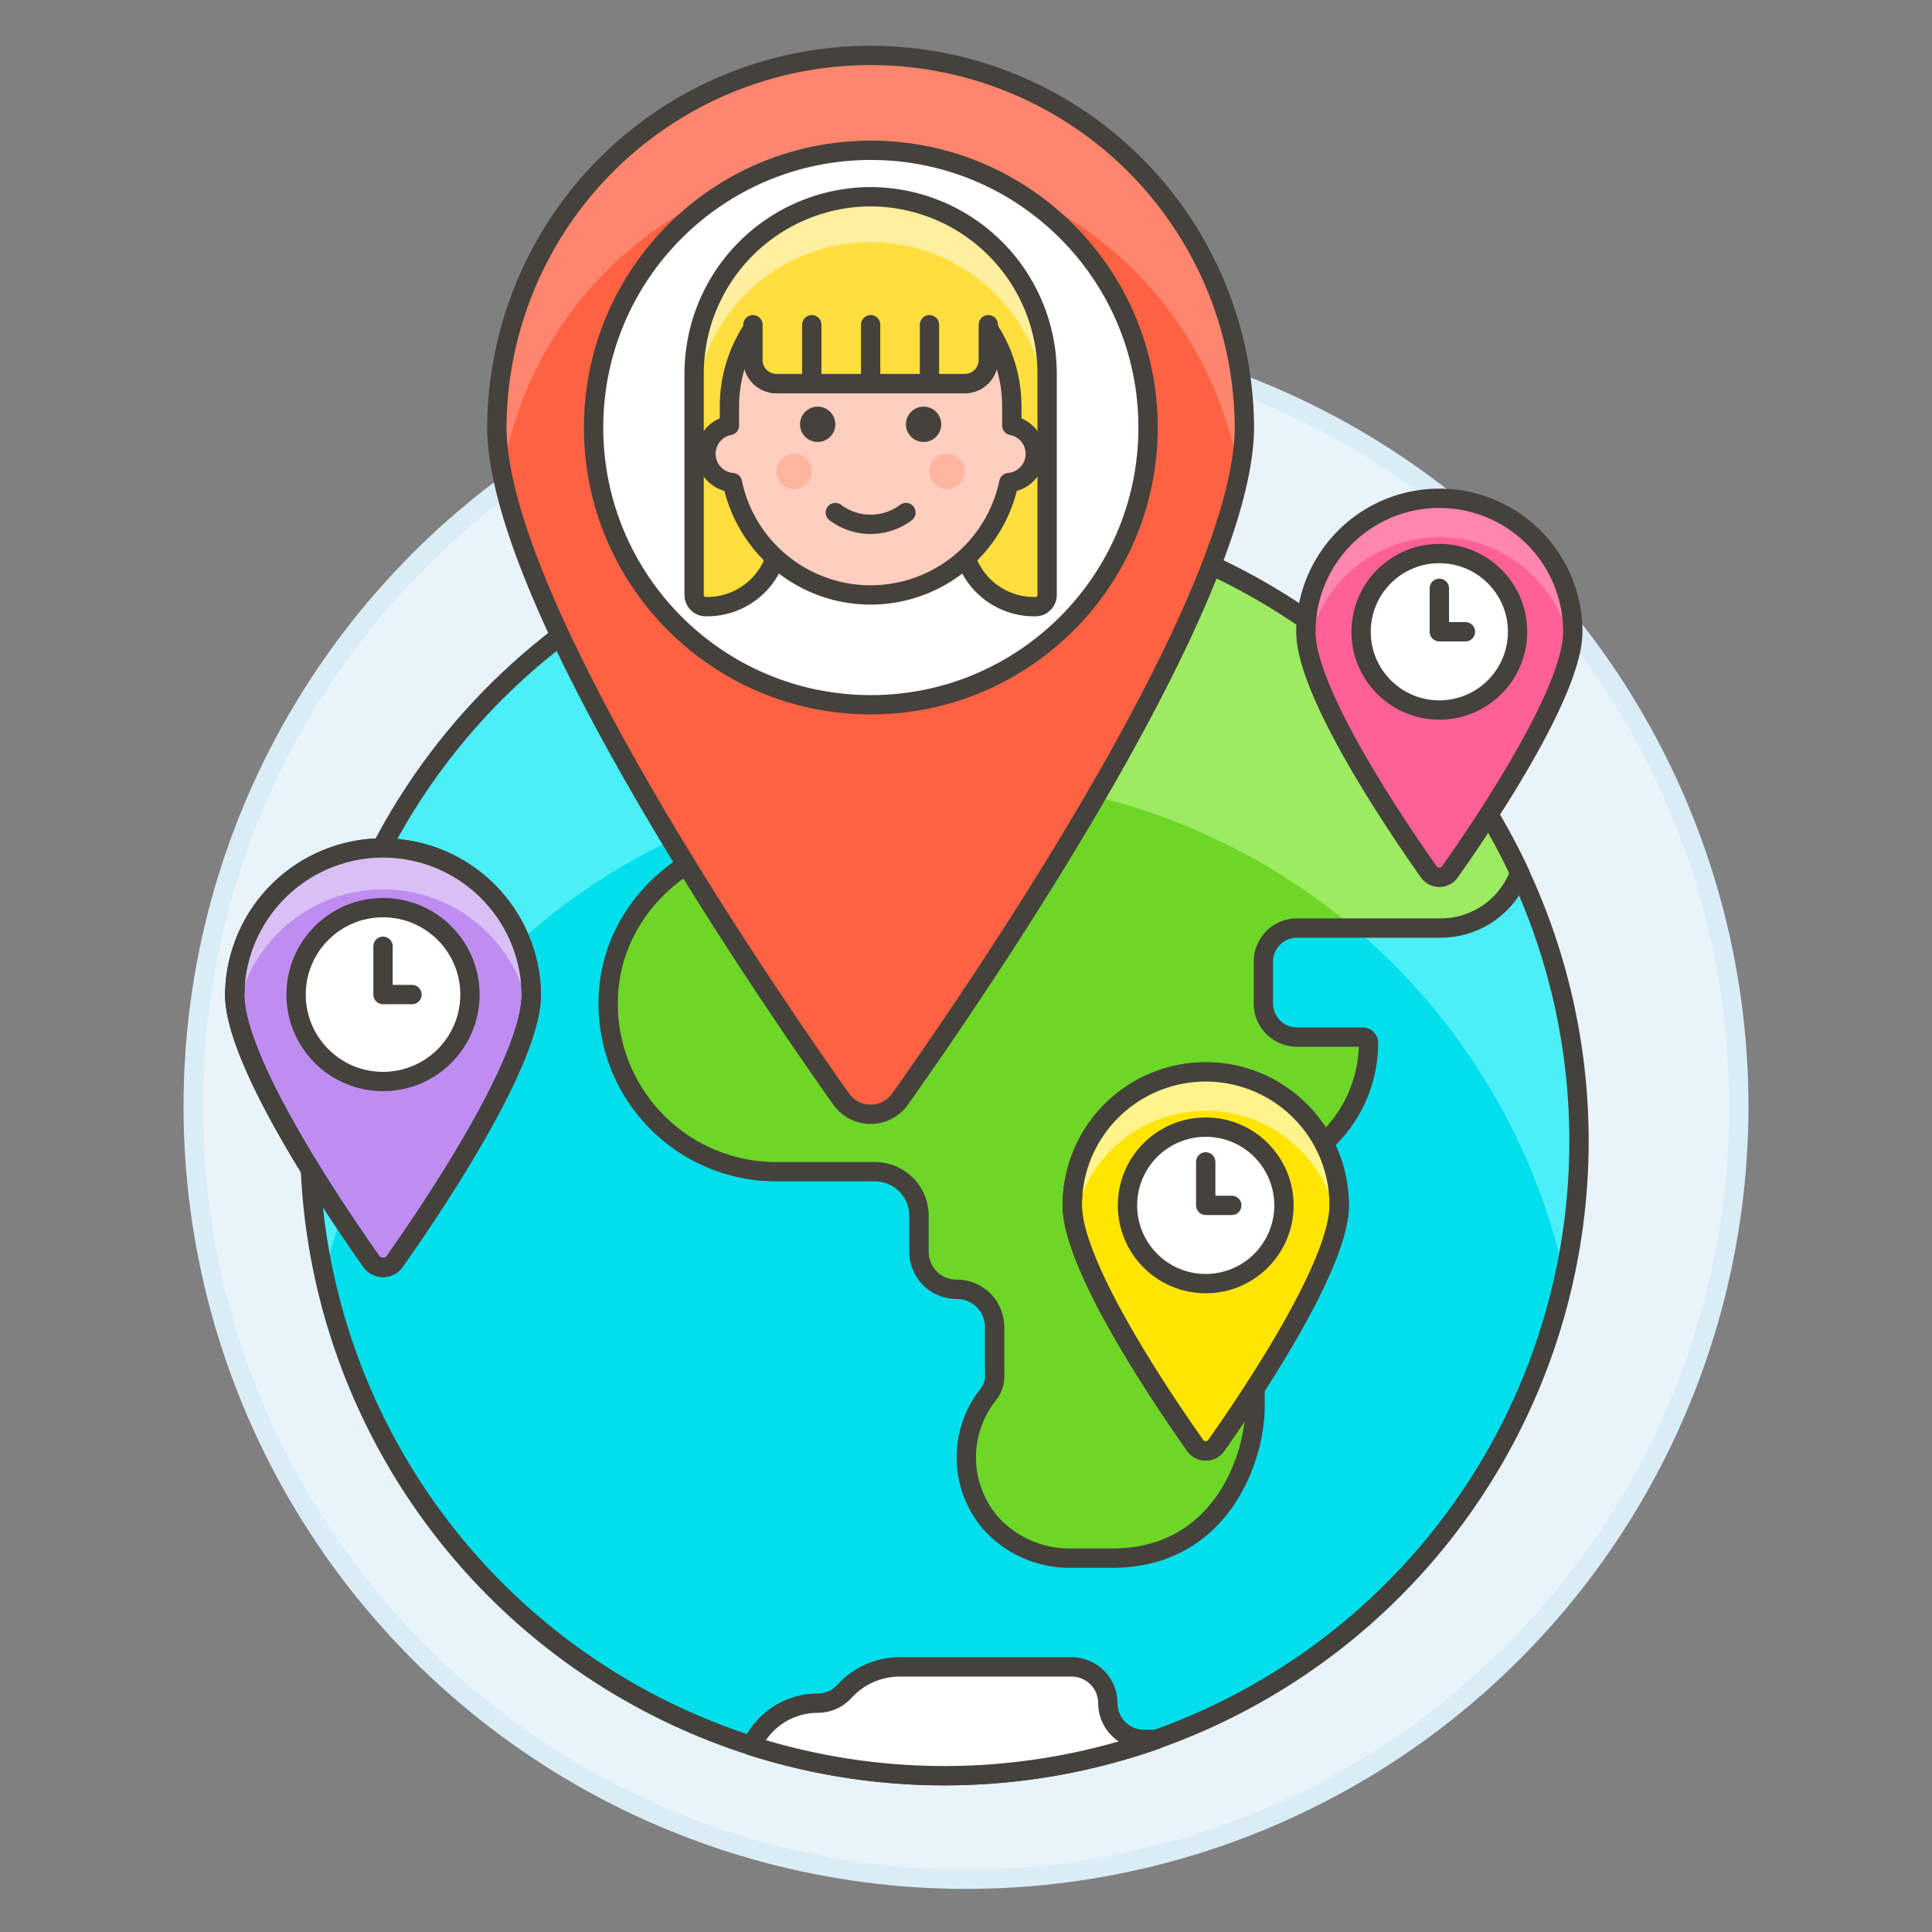 <svg xmlns="http://www.w3.org/2000/svg" viewBox="0 0 100 100"><rect x="0" y="0" width="100" height="100" fill="#808080" stroke="none"/><g class="nc-icon-wrapper"><defs/><circle class="a" cx="50" cy="57.269" r="40" fill="#e8f4fa" stroke="#daedf7" stroke-miterlimit="10"/><circle class="b" cx="48.882" cy="59.063" r="32.848" style="" fill="#00dfeb"/><path class="c" d="M48.882 40.293a32.854 32.854 0 0 1 32.1 25.787 32.848 32.848 0 1 0-64.192.02 32.868 32.868 0 0 1 32.092-25.807z" style="" fill="#4aeff7"/><path class="d" d="M78.658 45.178A32.935 32.935 0 0 0 58.339 27.6h-4.884a4.511 4.511 0 0 0-4.523 3.618 4.352 4.352 0 0 0 4.29 5.079 3.485 3.485 0 0 1 3.367 4.373 3.57 3.57 0 0 1-3.508 2.584H40.668c-4.71 0-8.931 3.526-9.177 8.229a8.7 8.7 0 0 0 8.685 9.165h5.111a2.281 2.281 0 0 1 2.281 2.281v1.85a1.939 1.939 0 0 0 1.932 1.955 1.956 1.956 0 0 1 1.982 1.956v2.392a1.574 1.574 0 0 1-.286 1.043 5.227 5.227 0 0 0 .057 6.683 5.508 5.508 0 0 0 4.247 1.841h2.07c5.653 0 7.392-5.219 7.392-7.828v-8.7a4.724 4.724 0 0 1 2.542-4.2 6.975 6.975 0 0 0 3.328-5.942.3.3 0 0 0-.3-.3h-3.4a1.739 1.739 0 0 1-1.74-1.739v-2.165a1.74 1.74 0 0 1 1.74-1.74h7.436a4.347 4.347 0 0 0 4.09-2.857z" style="" fill="#6dd627"/><circle class="e" cx="48.882" cy="59.063" r="32.848" fill="none" stroke="#45413c" stroke-linecap="round" stroke-linejoin="round"/><path class="f" d="M56.24 41.119a32.767 32.767 0 0 1 13.837 6.916h4.5a4.347 4.347 0 0 0 4.085-2.857A32.935 32.935 0 0 0 58.339 27.6h-4.884a4.511 4.511 0 0 0-4.523 3.618 4.352 4.352 0 0 0 4.29 5.079 3.485 3.485 0 0 1 3.367 4.373 3.11 3.11 0 0 1-.168.493" style="" fill="#9ceb60"/><path class="e" d="M78.658 45.178A32.935 32.935 0 0 0 58.339 27.6h-4.884a4.511 4.511 0 0 0-4.523 3.618 4.352 4.352 0 0 0 4.29 5.079 3.485 3.485 0 0 1 3.367 4.373 3.57 3.57 0 0 1-3.508 2.584H40.668c-4.71 0-8.931 3.526-9.177 8.229a8.7 8.7 0 0 0 8.685 9.165h5.111a2.281 2.281 0 0 1 2.281 2.281v1.85a1.939 1.939 0 0 0 1.932 1.955 1.956 1.956 0 0 1 1.982 1.956v2.392a1.574 1.574 0 0 1-.286 1.043 5.227 5.227 0 0 0 .057 6.683 5.508 5.508 0 0 0 4.247 1.841h2.07c5.653 0 7.392-5.219 7.392-7.828v-8.7a4.724 4.724 0 0 1 2.542-4.2 6.975 6.975 0 0 0 3.328-5.942.3.3 0 0 0-.3-.3h-3.4a1.739 1.739 0 0 1-1.74-1.739v-2.165a1.74 1.74 0 0 1 1.74-1.74h7.436a4.347 4.347 0 0 0 4.09-2.857z" fill="none" stroke="#45413c" stroke-linecap="round" stroke-linejoin="round"/><path class="g" d="M38.906 90.368a3.751 3.751 0 0 1 3.415-2.212 1.876 1.876 0 0 0 1.389-.614 3.861 3.861 0 0 1 2.855-1.263h8.9a1.878 1.878 0 0 1 1.877 1.877 1.877 1.877 0 0 0 1.877 1.877h.641a33.026 33.026 0 0 1-20.949.335z" stroke="#45413c" stroke-linecap="round" stroke-linejoin="round" fill="#fff"/><g><path class="h" d="M64.41 22.077c0 8.842-13.248 28.342-17.818 34.806a1.872 1.872 0 0 1-3.057 0c-4.57-6.464-17.818-25.964-17.818-34.806a19.347 19.347 0 0 1 38.693 0z" style="" fill="#ff6242"/><path class="i" d="M64.133 24.563a19.323 19.323 0 0 0-38.139 0 12.775 12.775 0 0 1-.277-2.486 19.347 19.347 0 0 1 38.693 0 12.775 12.775 0 0 1-.277 2.486z" style="" fill="#ff866e"/><path class="e" d="M64.41 22.077c0 8.842-13.248 28.342-17.818 34.806a1.872 1.872 0 0 1-3.057 0c-4.57-6.464-17.818-25.964-17.818-34.806a19.347 19.347 0 0 1 38.693 0z" fill="none" stroke="#45413c" stroke-linecap="round" stroke-linejoin="round"/><circle class="g" cx="45.074" cy="22.129" r="14.35" stroke="#45413c" stroke-linecap="round" stroke-linejoin="round" fill="#fff"/><g><path class="j" d="M45.063 10.183a9.164 9.164 0 0 0-9.135 9.15v11.456a.606.606 0 0 0 .638.611 3.723 3.723 0 0 0 3.759-3.639V21.9a2.932 2.932 0 0 1 2.932-2.932h3.613A2.932 2.932 0 0 1 49.8 21.9v5.863a3.723 3.723 0 0 0 3.761 3.637.606.606 0 0 0 .638-.611V19.333a9.165 9.165 0 0 0-9.136-9.15z" style="" fill="#ffdf3d"/><path class="k" d="M45.063 10.183a9.164 9.164 0 0 0-9.135 9.15v2.436a9.136 9.136 0 1 1 18.271 0v-2.436a9.165 9.165 0 0 0-9.136-9.15z" style="" fill="#ffef9e"/><path class="e" d="M45.063 10.183a9.164 9.164 0 0 0-9.135 9.15v11.456a.606.606 0 0 0 .638.611 3.723 3.723 0 0 0 3.759-3.639V21.9a2.932 2.932 0 0 1 2.932-2.932h3.613A2.932 2.932 0 0 1 49.8 21.9v5.863a3.723 3.723 0 0 0 3.761 3.637.606.606 0 0 0 .638-.611V19.333a9.165 9.165 0 0 0-9.136-9.15z" fill="none" stroke="#45413c" stroke-linecap="round" stroke-linejoin="round"/><path class="l" d="M52.372 22.024v-.975a7.275 7.275 0 0 0-1.218-4.041v1.627a1.218 1.218 0 0 1-1.218 1.218h-9.745a1.218 1.218 0 0 1-1.218-1.218v-1.627a7.267 7.267 0 0 0-1.218 4.041v.975a1.492 1.492 0 0 0 .153 2.953 7.309 7.309 0 0 0 14.31 0 1.492 1.492 0 0 0 .154-2.953z" stroke="#45413c" stroke-linecap="round" stroke-linejoin="round" fill="#ffcebf"/><circle class="m" cx="42.323" cy="21.962" r=".914" style="" fill="#45413c"/><circle class="m" cx="47.804" cy="21.962" r=".914" style="" fill="#45413c"/><circle class="n" cx="41.105" cy="24.398" r=".914" style="" fill="#ffb59e"/><circle class="n" cx="49.022" cy="24.398" r=".914" style="" fill="#ffb59e"/><path class="e" d="M46.891 26.53a3.047 3.047 0 0 1-3.655 0" fill="none" stroke="#45413c" stroke-linecap="round" stroke-linejoin="round"/><path class="o" d="M51.154 16.808v1.827a1.219 1.219 0 0 1-1.218 1.219h-9.745a1.218 1.218 0 0 1-1.218-1.219v-1.827" stroke="#45413c" stroke-linecap="round" stroke-linejoin="round" fill="#ffdf3d"/><path class="e" d="M42.018 19.74v-2.932" fill="none" stroke="#45413c" stroke-linecap="round" stroke-linejoin="round"/><path class="e" d="M45.063 19.74v-2.932" fill="none" stroke="#45413c" stroke-linecap="round" stroke-linejoin="round"/><path class="e" d="M48.109 19.74v-2.932" fill="none" stroke="#45413c" stroke-linecap="round" stroke-linejoin="round"/></g></g><g><path class="p" d="M27.5 51.479c0 3.508-5.256 11.244-7.069 13.809a.742.742 0 0 1-1.213 0c-1.813-2.565-7.069-10.3-7.069-13.809a7.676 7.676 0 0 1 15.351 0z" stroke="#45413c" stroke-linecap="round" stroke-linejoin="round" fill="#bf8df2"/><path class="q" d="M27.39 52.465a7.666 7.666 0 0 0-15.131 0 5.022 5.022 0 0 1-.11-.986 7.676 7.676 0 0 1 15.351 0 5.022 5.022 0 0 1-.11.986z" style="" fill="#dabff5"/><path class="e" d="M27.5 51.479c0 3.508-5.256 11.244-7.069 13.809a.742.742 0 0 1-1.213 0c-1.813-2.565-7.069-10.3-7.069-13.809a7.676 7.676 0 0 1 15.351 0z" fill="none" stroke="#45413c" stroke-linecap="round" stroke-linejoin="round"/></g><g><circle class="g" cx="19.825" cy="51.479" r="4.5" stroke="#45413c" stroke-linecap="round" stroke-linejoin="round" fill="#fff"/><path class="e" d="M19.825 48.979v2.5h1.5" fill="none" stroke="#45413c" stroke-linecap="round" stroke-linejoin="round"/></g><g><path class="r" d="M81.408 32.7c0 3.158-4.73 10.12-6.362 12.428a.669.669 0 0 1-1.092 0c-1.631-2.308-6.362-9.27-6.362-12.428a6.908 6.908 0 0 1 13.816 0z" style="" fill="#ff6196"/><path class="s" d="M81.309 33.589a6.9 6.9 0 0 0-13.618 0 4.584 4.584 0 0 1-.1-.888 6.908 6.908 0 0 1 13.816 0 4.507 4.507 0 0 1-.098.888z" style="" fill="#ff87af"/><path class="e" d="M81.408 32.7c0 3.158-4.73 10.12-6.362 12.428a.669.669 0 0 1-1.092 0c-1.631-2.308-6.362-9.27-6.362-12.428a6.908 6.908 0 0 1 13.816 0z" fill="none" stroke="#45413c" stroke-linecap="round" stroke-linejoin="round"/><circle class="g" cx="74.5" cy="32.701" r="4.05" stroke="#45413c" stroke-linecap="round" stroke-linejoin="round" fill="#fff"/><path class="e" d="M74.5 30.451v2.25h1.35" fill="none" stroke="#45413c" stroke-linecap="round" stroke-linejoin="round"/></g><g><path class="t" d="M69.316 62.39c0 3.157-4.73 10.12-6.362 12.428a.669.669 0 0 1-1.092 0C60.23 72.51 55.5 65.547 55.5 62.39a6.908 6.908 0 0 1 13.816 0z" stroke="#45413c" stroke-linecap="round" stroke-linejoin="round" fill="#ffe500"/><path class="u" d="M69.217 63.277a6.9 6.9 0 0 0-13.618 0 4.582 4.582 0 0 1-.1-.887 6.908 6.908 0 0 1 13.816 0 4.582 4.582 0 0 1-.098.887z" style="" fill="#fff48c"/><path class="e" d="M69.316 62.39c0 3.157-4.73 10.12-6.362 12.428a.669.669 0 0 1-1.092 0C60.23 72.51 55.5 65.547 55.5 62.39a6.908 6.908 0 0 1 13.816 0z" fill="none" stroke="#45413c" stroke-linecap="round" stroke-linejoin="round"/></g><g><circle class="g" cx="62.408" cy="62.39" r="4.05" stroke="#45413c" stroke-linecap="round" stroke-linejoin="round" fill="#fff"/><path class="e" d="M62.408 60.14v2.25h1.35" fill="none" stroke="#45413c" stroke-linecap="round" stroke-linejoin="round"/></g></g></svg>